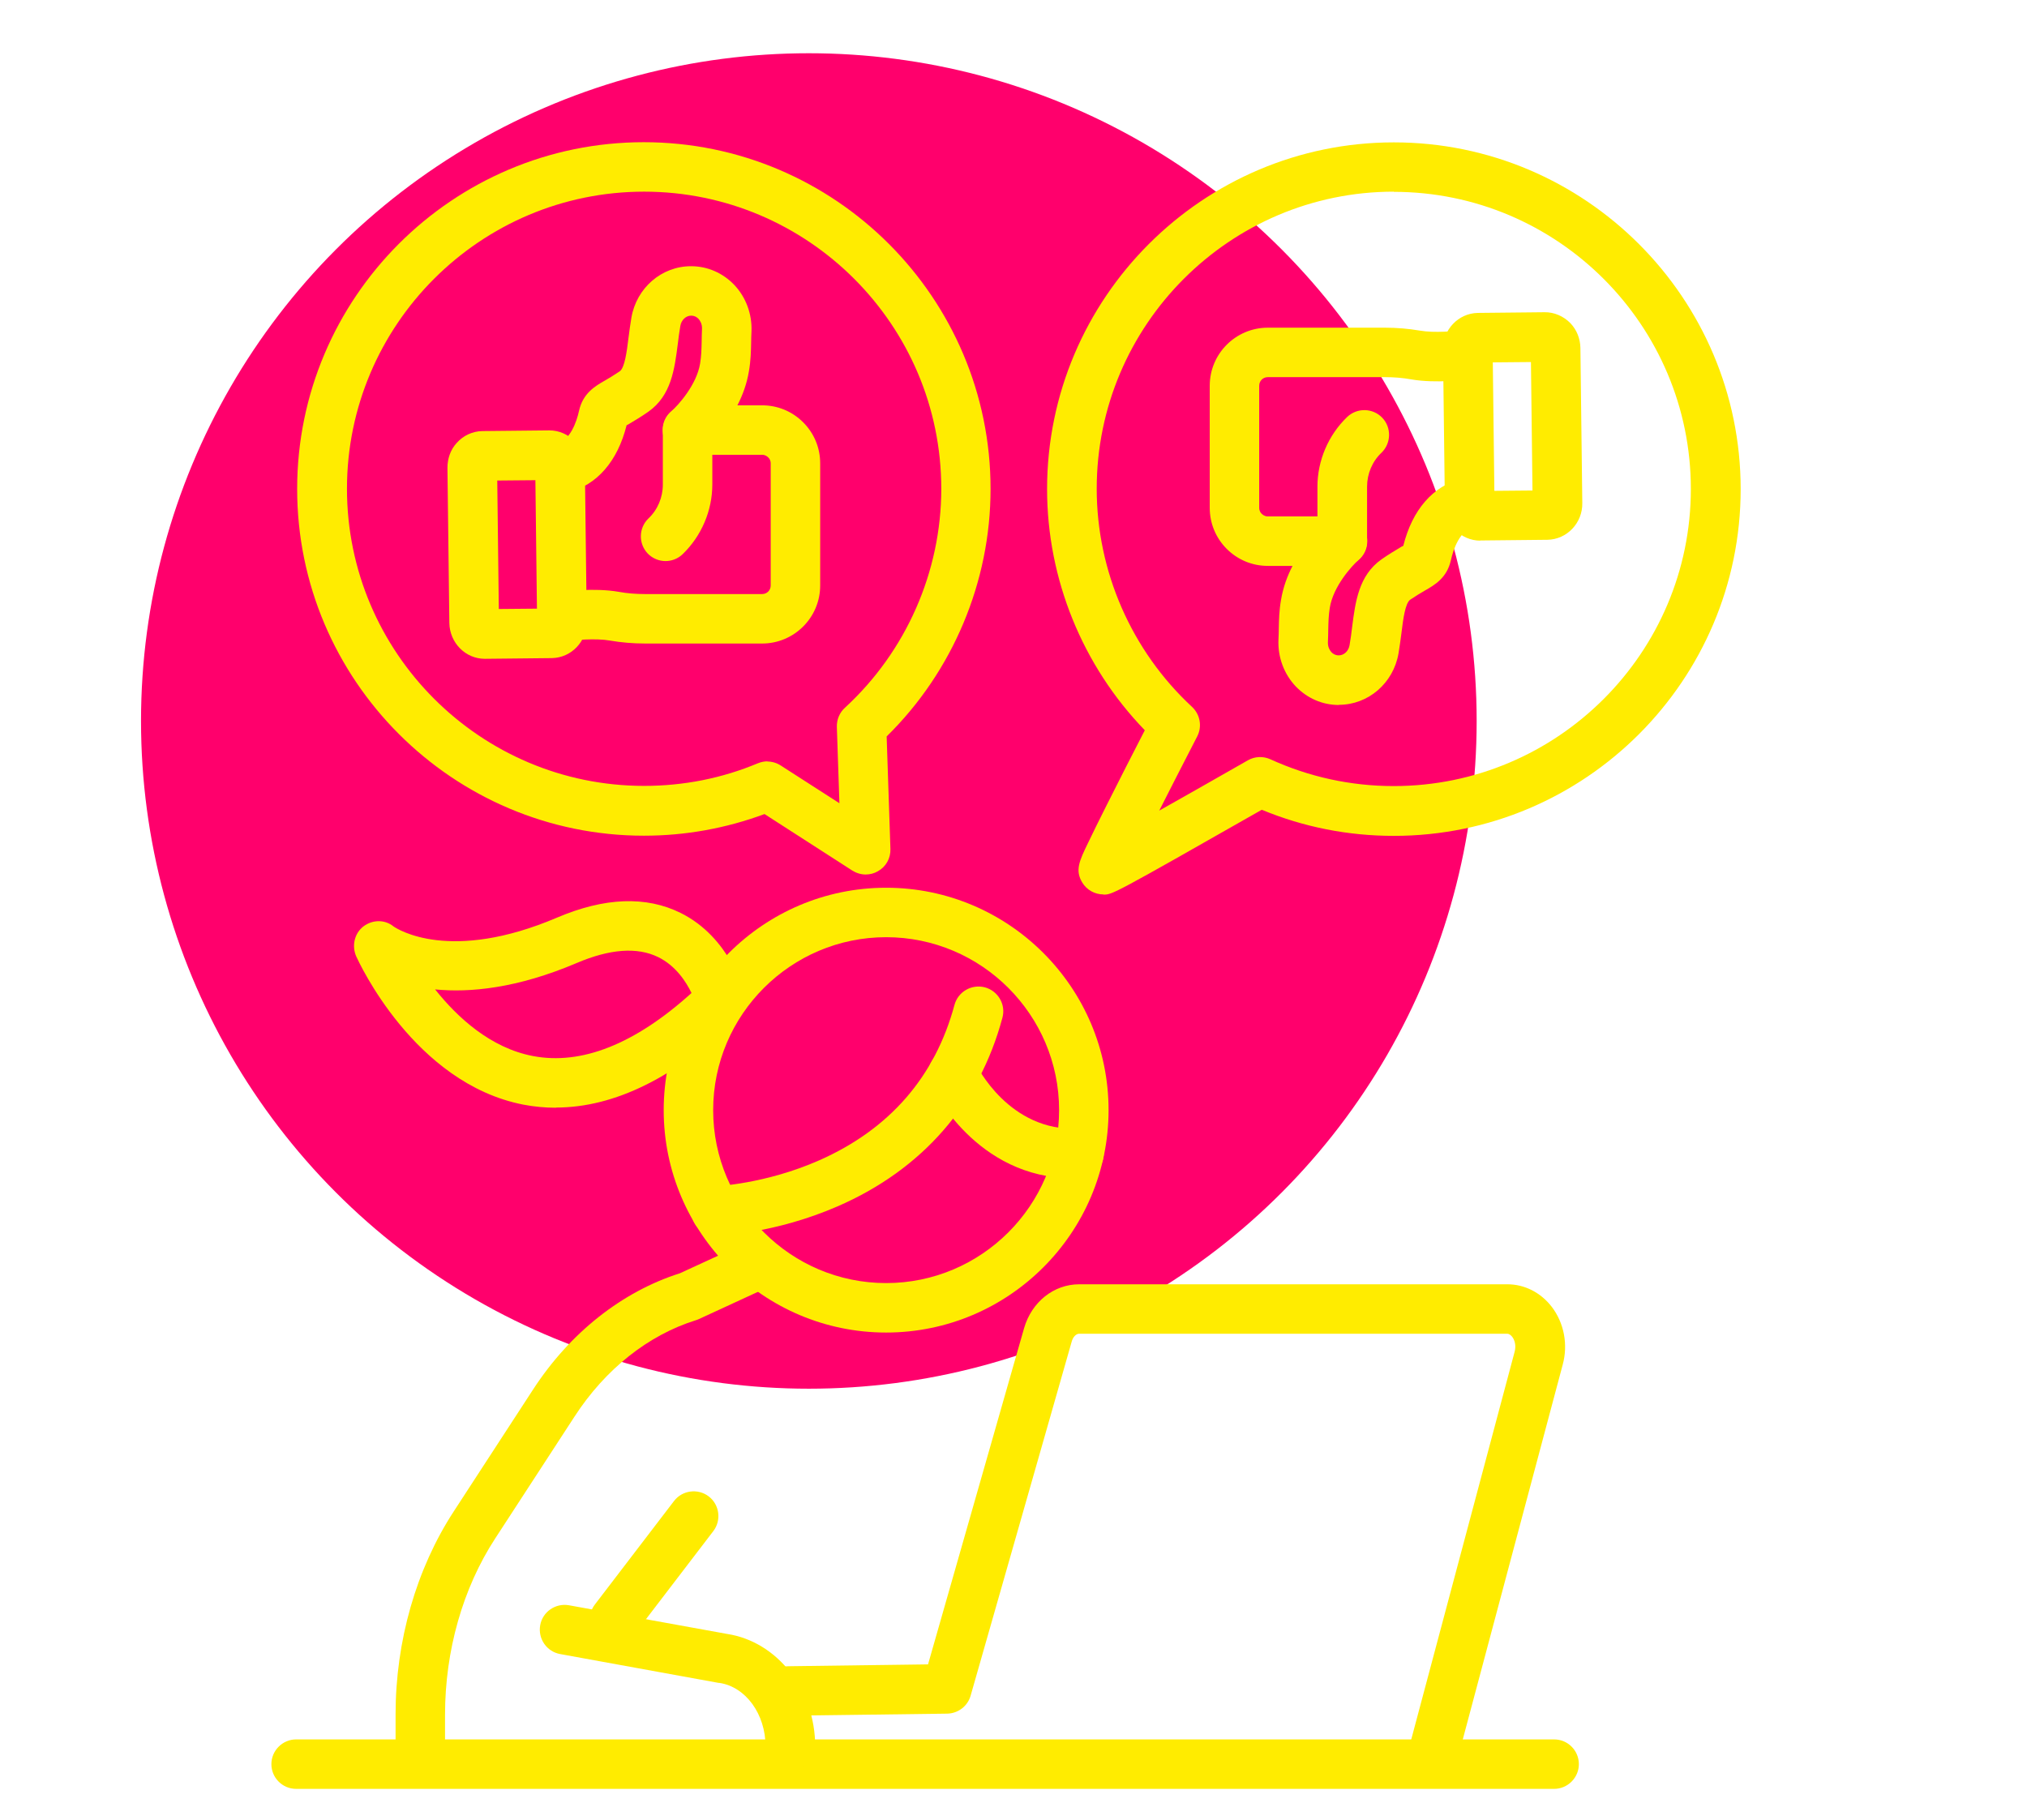 <svg xmlns="http://www.w3.org/2000/svg" id="Ebene_2" viewBox="0 0 118.01 105.97"><defs><style>.cls-1{fill:#ffec00;}.cls-2{fill:#ff006c;}</style></defs><circle class="cls-2" cx="47.09" cy="41.98" r="38.88"></circle><g><g><path class="cls-1" d="M90.48,104.16H17.24c-.8,0-1.44-.65-1.44-1.44s.65-1.44,1.44-1.44H90.48c.8,0,1.44,.65,1.44,1.44s-.65,1.44-1.44,1.44Z"></path><path class="cls-1" d="M51.59,77.59c-7.14,0-12.95-5.81-12.95-12.95s5.81-12.95,12.95-12.95,12.95,5.81,12.95,12.95-5.81,12.95-12.95,12.95Zm0-23.02c-5.55,0-10.07,4.52-10.07,10.07s4.52,10.07,10.07,10.07,10.07-4.52,10.07-10.07-4.52-10.07-10.07-10.07Z"></path><path class="cls-1" d="M46.01,103.13c-.8,0-1.44-.65-1.44-1.44,0-1.88-1.15-3.47-2.69-3.7h-.04l-9.23-1.68c-.78-.14-1.3-.89-1.16-1.68,.14-.78,.89-1.3,1.68-1.16l9.21,1.67c2.92,.45,5.12,3.26,5.12,6.55,0,.8-.65,1.44-1.44,1.44Z"></path><path class="cls-1" d="M24.47,103.5c-.8,0-1.44-.65-1.44-1.44v-2.23c0-4.27,1.2-8.47,3.39-11.83l4.62-7.1c2.14-3.29,5.17-5.69,8.54-6.76l3.52-1.62c.72-.33,1.58-.02,1.91,.71,.33,.72,.02,1.58-.71,1.91l-3.6,1.66c-.06,.03-.12,.05-.18,.07-2.77,.86-5.28,2.85-7.07,5.61l-4.62,7.1c-1.89,2.9-2.92,6.54-2.92,10.26v2.23c0,.8-.65,1.44-1.44,1.44Z"></path><path class="cls-1" d="M35.77,95.75c-.31,0-.61-.1-.87-.3-.63-.48-.75-1.39-.27-2.02l4.61-6.03c.48-.63,1.39-.75,2.02-.27,.63,.48,.75,1.39,.27,2.02l-4.61,6.03c-.28,.37-.71,.57-1.15,.57Z"></path><path class="cls-1" d="M83.28,104.11c-.12,0-.25-.02-.37-.05-.77-.21-1.23-1-1.02-1.76l6.29-23.59c.1-.37,0-.69-.14-.87-.06-.08-.17-.18-.29-.18h-24.93c-.15,0-.35,.16-.43,.47l-5.88,20.6c-.17,.61-.73,1.04-1.37,1.05l-9.22,.12h-.02c-.79,0-1.43-.63-1.44-1.42-.01-.8,.63-1.45,1.42-1.46l8.15-.11,5.59-19.57c.44-1.53,1.73-2.56,3.21-2.56h24.93c1,0,1.94,.48,2.58,1.31,.72,.94,.96,2.2,.64,3.37l-6.29,23.59c-.17,.64-.75,1.07-1.39,1.07Z"></path><path class="cls-1" d="M32.37,64.5c-.64,0-1.27-.06-1.9-.18-6.36-1.24-9.59-8.33-9.73-8.63-.27-.61-.11-1.34,.42-1.75,.53-.4,1.25-.41,1.76,.01,.24,.16,3.29,2.13,9.51-.52,2.77-1.18,5.19-1.27,7.2-.27,2.88,1.43,3.68,4.58,3.72,4.71,.12,.5-.03,1.03-.4,1.38-3.61,3.48-7.17,5.24-10.59,5.24Zm-7.03-6.88c1.3,1.63,3.22,3.4,5.69,3.87,2.82,.54,5.93-.69,9.23-3.67-.32-.66-.92-1.59-1.94-2.09-1.22-.6-2.82-.48-4.76,.35-3.46,1.47-6.21,1.73-8.23,1.53Z"></path><path class="cls-1" d="M41.69,71.96c-.78,0-1.42-.62-1.44-1.4-.02-.8,.6-1.46,1.39-1.49,.04,0,2.91-.12,6.06-1.51,4.09-1.81,6.74-4.86,7.87-9.05,.21-.77,1-1.22,1.77-1.02,.77,.21,1.23,1,1.02,1.77-1.35,5.04-4.67,8.84-9.59,10.98-3.65,1.59-6.9,1.71-7.03,1.71h-.05Z"></path><path class="cls-1" d="M62.48,68.61c-5.68,0-8.19-5.24-8.3-5.47-.34-.72-.03-1.58,.7-1.92,.72-.34,1.58-.03,1.91,.69,.09,.18,1.96,3.98,5.97,3.81,.8-.03,1.47,.58,1.5,1.38s-.58,1.47-1.38,1.5c-.13,0-.27,0-.4,0Z"></path></g><g><g><path class="cls-1" d="M44.37,37.47h-6.82c-.7,0-1.38-.06-2.03-.17-.84-.15-2.1-.03-2.51,.03-.79,.11-1.52-.44-1.63-1.23-.11-.79,.44-1.52,1.23-1.63,.2-.03,1.97-.26,3.41-.01,.49,.09,1,.13,1.53,.13h6.82c.28,0,.5-.22,.5-.5v-7.11c0-.18-.09-.3-.15-.35-.05-.05-.17-.15-.35-.15h-4.35c-.6,0-1.14-.37-1.35-.94-.21-.56-.05-1.2,.41-1.59,.4-.35,1.48-1.54,1.68-2.79,.07-.44,.08-.81,.09-1.28,0-.23,.01-.47,.02-.74,.01-.29-.12-.48-.2-.57-.08-.09-.23-.19-.43-.19-.31,0-.57,.25-.63,.59-.06,.35-.11,.71-.15,1.06-.19,1.47-.38,3-1.71,3.94-.44,.31-.81,.52-1.07,.68-.06,.04-.13,.08-.2,.11-.52,2.09-1.72,3.48-3.4,3.91-.77,.2-1.56-.26-1.76-1.03-.2-.77,.26-1.56,1.03-1.76,.85-.22,1.22-1.32,1.36-1.96,.23-1.03,.94-1.44,1.52-1.77,.24-.14,.51-.3,.85-.53,.29-.21,.41-1.13,.51-1.95,.05-.38,.1-.77,.17-1.18,.3-1.73,1.76-2.99,3.47-2.99,.96,0,1.85,.39,2.52,1.09,.68,.72,1.04,1.7,1,2.7-.01,.24-.02,.45-.02,.66-.01,.51-.02,1.04-.13,1.67-.12,.73-.37,1.4-.67,1.98h1.44c.9,0,1.75,.35,2.39,.99,.64,.64,.99,1.49,.99,2.39v7.11c0,1.87-1.52,3.38-3.38,3.38Z"></path><path class="cls-1" d="M28.22,38.36c-1.12,0-2.04-.93-2.06-2.09l-.11-9.03c0-.54,.18-1.06,.54-1.45,.38-.43,.92-.68,1.49-.69l3.88-.04h.03c.55,0,1.09,.23,1.48,.65,.37,.39,.57,.9,.58,1.44l.11,9.03c.02,1.16-.89,2.12-2.03,2.14l-3.88,.04h-.02Zm3.05-2.15h0Zm-2.32-8.23l.09,7.48,2.22-.02-.09-7.48-2.22,.02Zm3.05-.03h0Zm-3.06-.74h0Z"></path></g><path class="cls-1" d="M38.75,32.67c-.38,0-.76-.15-1.04-.44-.55-.58-.53-1.49,.04-2.04,.54-.51,.84-1.23,.84-1.98v-3.17c0-.8,.65-1.44,1.44-1.44s1.44,.65,1.44,1.44v3.17c0,1.52-.63,3-1.73,4.06-.28,.27-.64,.4-1,.4Z"></path></g><g><g><path class="cls-1" d="M77.95,41.05c-.96,0-1.85-.39-2.52-1.09-.68-.72-1.04-1.7-1-2.7,.01-.24,.02-.45,.02-.66,.01-.51,.02-1.04,.13-1.67,.12-.73,.37-1.4,.67-1.98h-1.44c-.9,0-1.75-.35-2.39-.99-.64-.64-.99-1.49-.99-2.39v-7.11c0-1.87,1.52-3.38,3.38-3.38h6.82c.7,0,1.38,.06,2.03,.17,.85,.15,2.1,.03,2.51-.03,.79-.11,1.52,.44,1.63,1.23,.11,.79-.44,1.52-1.23,1.63-.2,.03-1.97,.26-3.41,.01-.49-.09-1-.13-1.53-.13h-6.82c-.28,0-.5,.22-.5,.5v7.11c0,.18,.09,.3,.15,.35,.05,.05,.17,.15,.35,.15h4.35c.6,0,1.14,.37,1.35,.94,.21,.56,.05,1.2-.41,1.59-.4,.35-1.48,1.54-1.68,2.79-.07,.44-.08,.81-.09,1.28,0,.23-.01,.47-.02,.73-.01,.29,.12,.48,.2,.57,.08,.09,.23,.19,.43,.19,.31,0,.57-.25,.63-.59,.06-.35,.11-.71,.15-1.06,.19-1.47,.38-3,1.71-3.94,.44-.31,.81-.52,1.07-.68,.06-.04,.13-.08,.2-.11,.52-2.09,1.72-3.48,3.4-3.91,.77-.2,1.56,.26,1.76,1.03,.2,.77-.26,1.56-1.03,1.76-.85,.22-1.22,1.33-1.36,1.96-.23,1.03-.94,1.44-1.52,1.77-.24,.14-.51,.3-.85,.53-.29,.21-.41,1.13-.51,1.95-.05,.38-.1,.77-.17,1.18-.3,1.73-1.76,2.99-3.47,2.99Z"></path><path class="cls-1" d="M86.18,31.48c-.55,0-1.09-.23-1.48-.65-.37-.39-.57-.9-.58-1.44l-.11-9.03c-.02-1.16,.89-2.12,2.03-2.14l3.88-.04c.56-.01,1.11,.23,1.51,.64,.37,.39,.57,.9,.58,1.44l.11,9.03c.02,1.16-.89,2.12-2.03,2.14l-3.88,.04h-.03Zm3.05-2.15h0Zm-3.05-.74h0Zm.73-7.49l.09,7.48,2.22-.02-.09-7.48-2.22,.02Zm0-.77h0Zm3.04-.7h0Z"></path></g><path class="cls-1" d="M78.14,32.95c-.8,0-1.44-.65-1.44-1.44v-3.17c0-1.52,.63-3,1.73-4.06,.58-.55,1.49-.53,2.04,.04,.55,.57,.53,1.49-.04,2.04-.54,.51-.84,1.23-.84,1.98v3.17c0,.8-.65,1.44-1.44,1.44Z"></path></g><path class="cls-1" d="M50.4,50.92c-.27,0-.54-.08-.78-.23l-5.11-3.29c-2.24,.83-4.6,1.26-7.02,1.26-11.13,0-20.19-9.06-20.19-20.19S26.35,8.28,37.48,8.28s20.19,9.06,20.19,20.19c0,5.41-2.2,10.63-6.05,14.41l.22,6.55c.02,.54-.26,1.04-.73,1.3-.22,.13-.47,.19-.71,.19Zm-5.73-6.58c.27,0,.55,.08,.78,.23l3.42,2.2-.15-4.45c-.01-.42,.16-.83,.47-1.11,3.56-3.27,5.61-7.92,5.61-12.75,0-9.54-7.76-17.3-17.3-17.3s-17.3,7.76-17.3,17.3,7.76,17.3,17.3,17.3c2.3,0,4.53-.44,6.63-1.32,.18-.07,.37-.11,.55-.11Z"></path><path class="cls-1" d="M64.24,52.08c-.5,0-.97-.26-1.23-.69-.43-.71-.18-1.25,.34-2.32,.25-.53,.62-1.27,1.09-2.21,.7-1.39,1.52-3.01,2.21-4.34-3.63-3.75-5.69-8.81-5.69-14.04,0-11.13,9.06-20.19,20.19-20.19s20.19,9.06,20.19,20.19-9.06,20.19-20.19,20.19c-2.67,0-5.25-.51-7.69-1.52-8.68,4.94-8.7,4.94-9.21,4.94ZM81.15,11.16c-9.54,0-17.3,7.76-17.3,17.3,0,4.8,2.02,9.43,5.55,12.7,.47,.44,.6,1.14,.3,1.72-.9,1.75-1.63,3.17-2.21,4.32,1.26-.71,2.94-1.66,5.16-2.93,.4-.23,.89-.25,1.31-.06,2.26,1.03,4.68,1.56,7.18,1.56,9.54,0,17.3-7.76,17.3-17.3s-7.76-17.3-17.3-17.3Z"></path></g></svg>